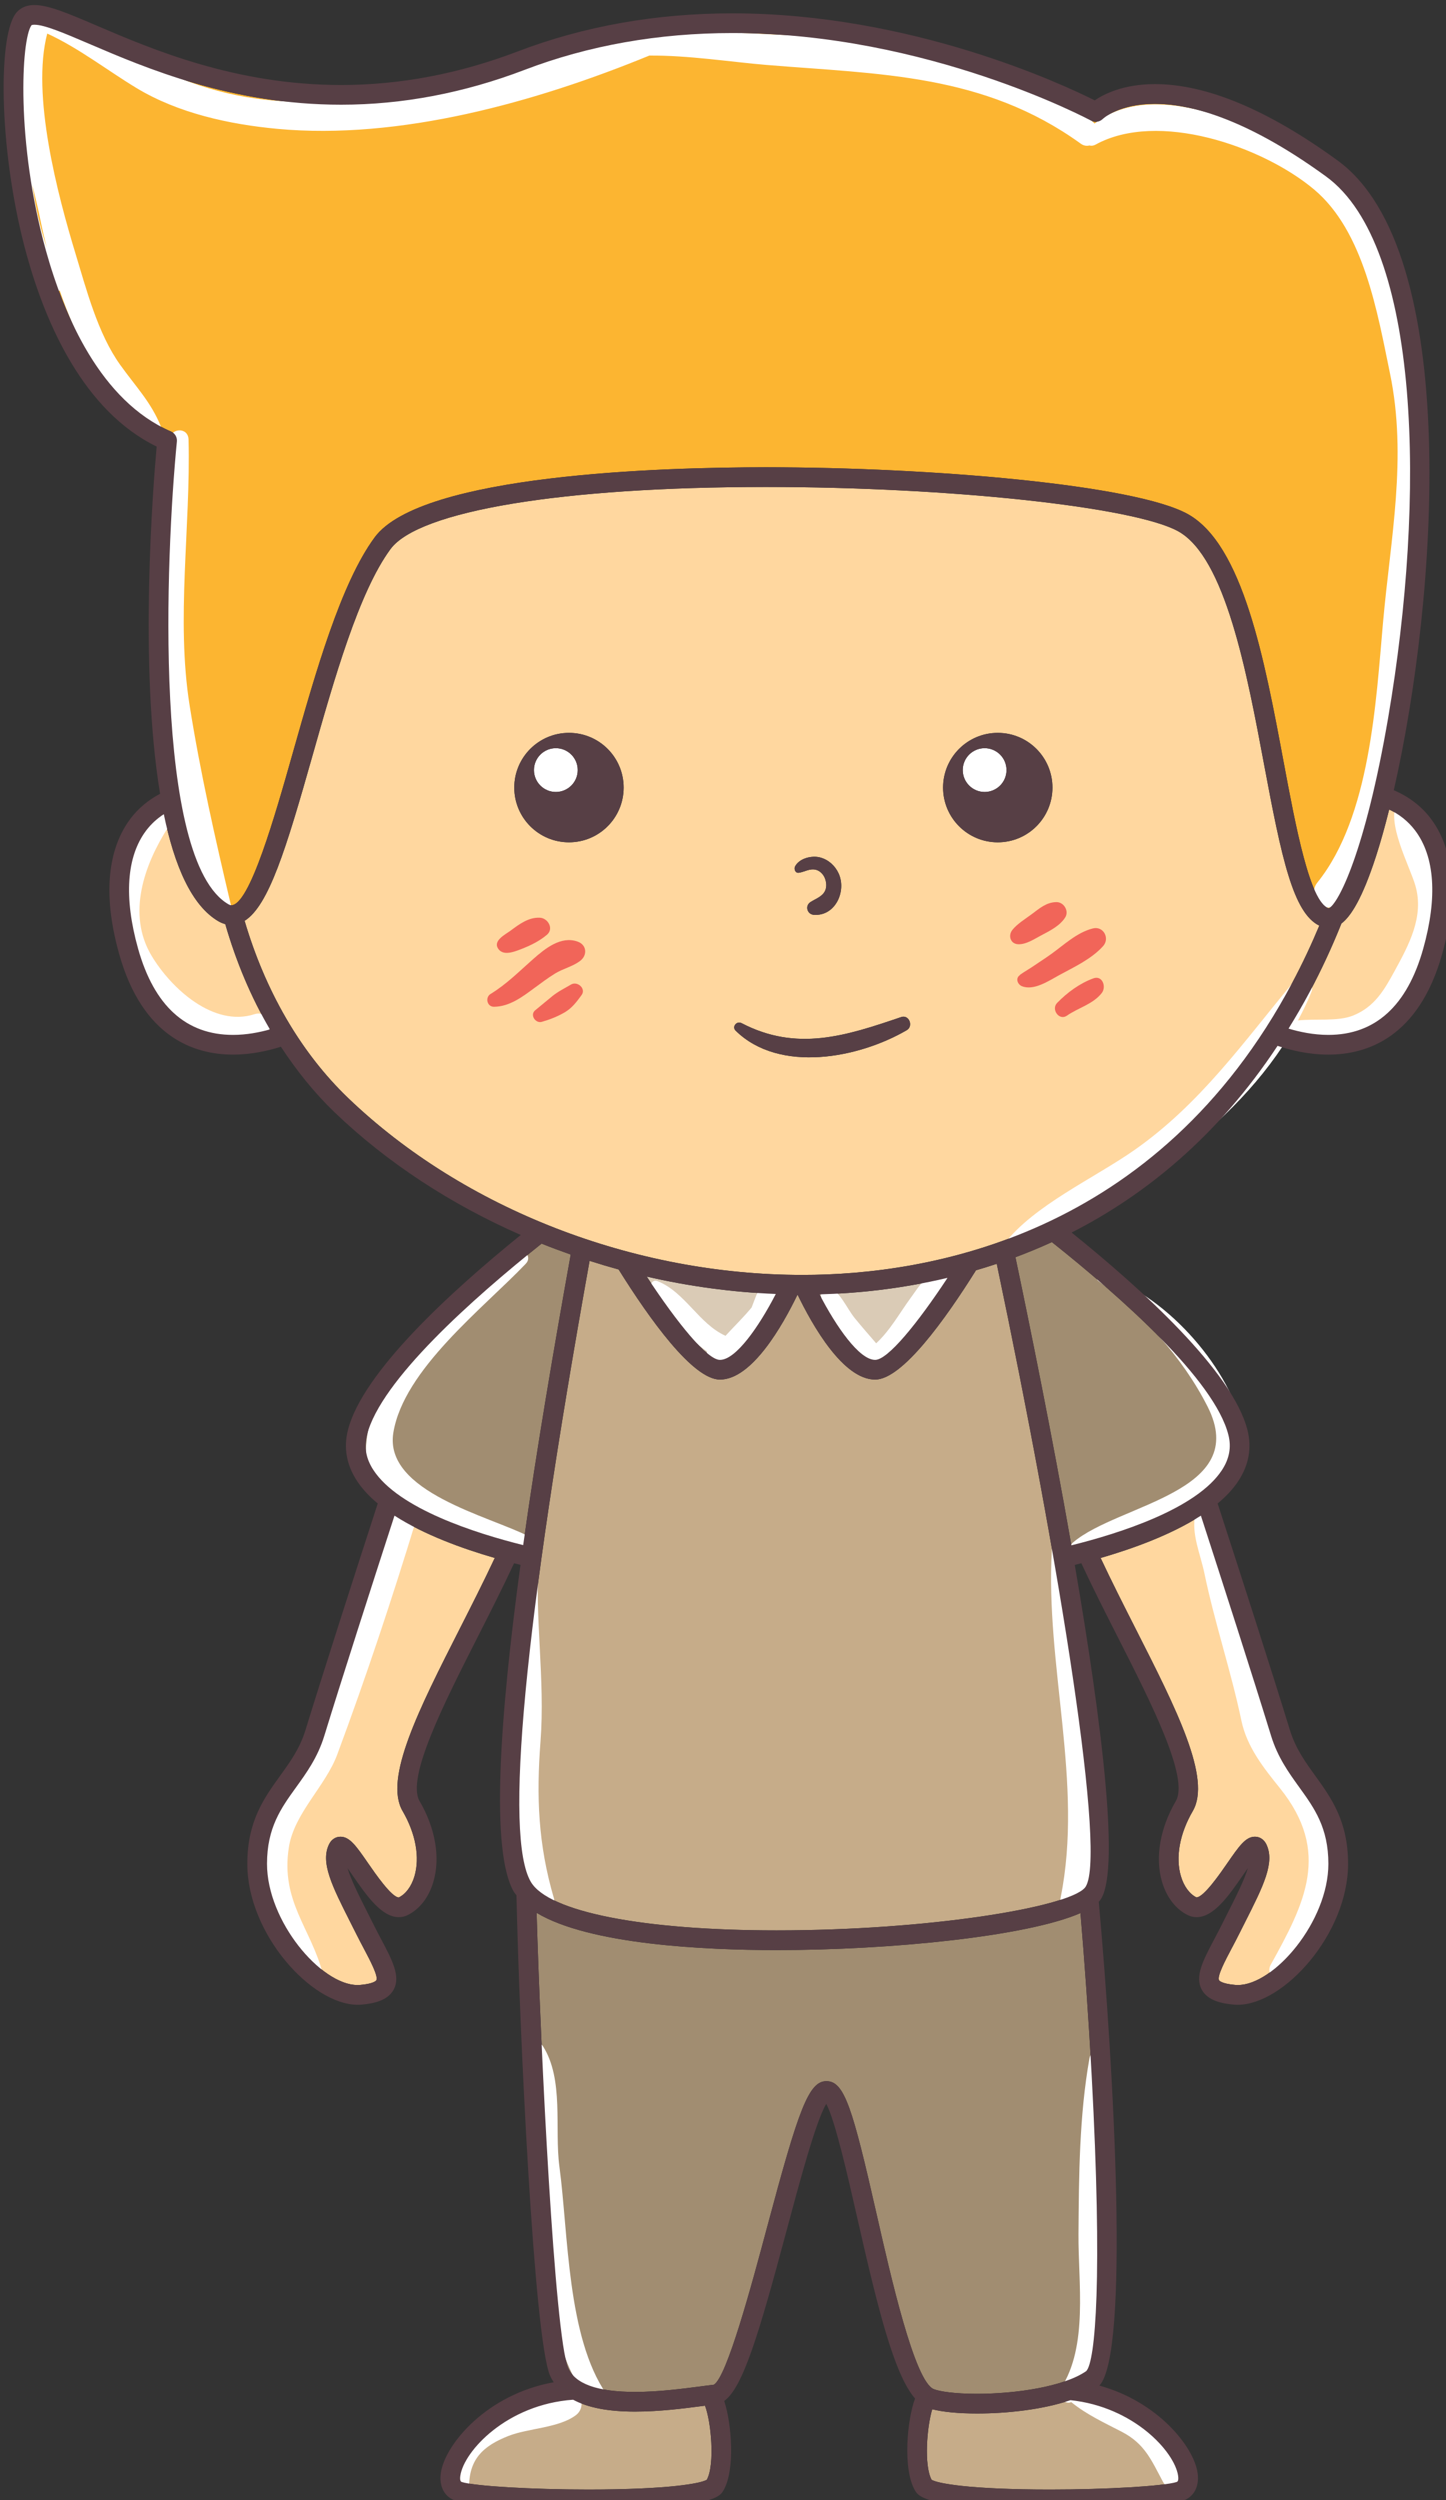 <?xml version="1.0" encoding="UTF-8" standalone="no"?>
<!-- Created with Inkscape (http://www.inkscape.org/) -->

<svg
   width="30.614mm"
   height="52.907mm"
   viewBox="0 0 30.614 52.907"
   version="1.1"
   id="svg1"
   inkscape:version="1.4.2 (f4327f4, 2025-05-13)"
   sodipodi:docname="boy3.svg"
   xmlns:inkscape="http://www.inkscape.org/namespaces/inkscape"
   xmlns:sodipodi="http://sodipodi.sourceforge.net/DTD/sodipodi-0.dtd"
   xmlns="http://www.w3.org/2000/svg"
   xmlns:svg="http://www.w3.org/2000/svg">
  <rect x="0" y="0" width="30.614" height="52.907" fill="#333333" stroke="none"/>
  <sodipodi:namedview
     id="namedview1"
     pagecolor="#ffffff"
     bordercolor="#000000"
     borderopacity="0.25"
     inkscape:showpageshadow="2"
     inkscape:pageopacity="0.0"
     inkscape:pagecheckerboard="0"
     inkscape:deskcolor="#d1d1d1"
     inkscape:document-units="mm"
     inkscape:zoom="1.2275954"
     inkscape:cx="-257.4138"
     inkscape:cy="12.21901"
     inkscape:window-width="2880"
     inkscape:window-height="1676"
     inkscape:window-x="-12"
     inkscape:window-y="-12"
     inkscape:window-maximized="1"
     inkscape:current-layer="layer1" />
  <defs
     id="defs1" />
  <g
     inkscape:label="图层 1"
     inkscape:groupmode="layer"
     id="layer1"
     transform="translate(-173.037,-145.256)">
    <g
       id="g278"
       transform="matrix(0.265,0,0,0.265,124.546,77.536)">
		<path
   style="fill:#c6ac89"
   d="m 233.714,448.116 c -2.146,0 -3.774,-0.321 -4.943,-0.951 -5.293,0.376 -8.709,4.093 -9.008,6.056 -0.07,0.457 0.073,0.502 0.12,0.516 1.058,0.331 5.586,0.599 10.094,0.599 6.506,0 9.009,-0.496 9.477,-0.777 0.672,-1.255 0.333,-4.698 -0.147,-5.917 -0.059,0.008 -0.111,0.014 -0.172,0.023 -1.452,0.19 -3.442,0.451 -5.421,0.451 z"
   id="path240" />

		<path
   style="fill:#c6ac89"
   d="m 268.508,447.202 c -2.244,0.764 -5.117,1.065 -7.457,1.065 -1.487,0 -2.752,-0.123 -3.587,-0.34 -0.425,1.402 -0.676,4.464 -0.051,5.633 0.467,0.282 2.971,0.777 9.478,0.777 h 10e-4 c 4.507,0 9.034,-0.268 10.092,-0.599 0.047,-0.014 0.189,-0.06 0.12,-0.516 -0.291,-1.912 -3.539,-5.486 -8.596,-6.02 z"
   id="path241" />

		<path
   style="fill:#ffd79f"
   d="m 278.927,376.572 c -2.366,1.525 -5.427,2.634 -8.01,3.38 0.873,1.861 1.841,3.772 2.797,5.654 3.261,6.419 6.077,11.964 4.566,14.554 -1.051,1.803 -1.396,3.704 -0.945,5.216 0.237,0.793 0.686,1.405 1.234,1.678 h 10e-4 c 0.58,0 1.896,-1.904 2.458,-2.718 0.948,-1.371 1.47,-2.127 2.217,-2.127 0.381,0 0.718,0.219 0.901,0.586 0.729,1.455 -0.233,3.359 -1.689,6.24 l -0.463,0.919 c -0.213,0.427 -0.426,0.829 -0.627,1.208 -0.49,0.926 -1.16,2.194 -0.989,2.509 0.006,0.011 0.16,0.272 1.29,0.374 0.068,0.006 0.134,0.009 0.203,0.009 2.925,-10e-4 7.241,-5.099 7.241,-9.679 0,-2.89 -1.127,-4.453 -2.319,-6.106 -0.851,-1.18 -1.73,-2.4 -2.258,-4.115 -1.456,-4.732 -3.827,-12.091 -5.608,-17.582 z"
   id="path242" />

		<path
   style="fill:#a18d71"
   d="m 264.112,355.937 c 1.206,5.741 2.962,14.396 4.469,23.005 3.81,-0.946 10,-2.904 12.031,-6.011 0.59,-0.904 0.759,-1.819 0.514,-2.798 -1.1,-4.399 -8.612,-11.035 -14.103,-15.402 -0.974,0.446 -1.945,0.845 -2.911,1.206 z"
   id="path243" />

		<path
   style="fill:#ffd79f"
   d="m 214.502,376.572 c -1.781,5.491 -4.152,12.85 -5.608,17.583 -0.529,1.715 -1.407,2.935 -2.258,4.115 -1.192,1.653 -2.319,3.216 -2.319,6.106 0,4.581 4.316,9.679 7.241,9.679 0.068,0 0.135,-0.003 0.203,-0.009 1.131,-0.102 1.284,-0.362 1.29,-0.374 0.171,-0.316 -0.5,-1.584 -0.989,-2.511 -0.2,-0.378 -0.413,-0.78 -0.626,-1.206 l -0.463,-0.919 c -1.455,-2.881 -2.418,-4.785 -1.69,-6.24 0.183,-0.367 0.52,-0.586 0.902,-0.586 0.747,0 1.269,0.756 2.217,2.128 0.562,0.814 1.879,2.72 2.445,2.721 0.561,-0.278 1.011,-0.889 1.247,-1.682 0.451,-1.512 0.105,-3.413 -0.945,-5.217 -1.512,-2.59 1.305,-8.134 4.566,-14.554 0.956,-1.882 1.924,-3.793 2.798,-5.654 -2.584,-0.746 -5.645,-1.855 -8.011,-3.38 z"
   id="path244" />

		<path
   style="fill:#a18d71"
   d="m 224.783,378.925 c 1.085,-7.724 2.493,-15.943 3.797,-23.201 -0.783,-0.274 -1.559,-0.564 -2.326,-0.872 -5.476,4.368 -12.861,10.923 -13.951,15.281 -0.245,0.979 -0.076,1.894 0.515,2.798 2.019,3.09 8.15,5.043 11.965,5.994 z"
   id="path245" />

		<path
   style="fill:#a18d71"
   d="m 245.028,411.263 c -0.001,0 -0.001,0 -0.002,0 -5.729,0 -14.955,-0.436 -19.169,-2.975 0.326,11.218 1.439,33.743 2.512,36.316 0.536,1.286 2.335,1.939 5.346,1.939 1.876,0 3.807,-0.254 5.216,-0.438 0.412,-0.054 0.775,-0.102 1.076,-0.135 1.049,-0.562 3.072,-8.129 4.282,-12.651 2.477,-9.261 3.291,-11.591 4.721,-11.591 1.441,0 2.086,2.151 4.01,10.624 1.137,5.005 3.04,13.383 4.573,13.972 0.464,0.179 1.617,0.37 3.458,0.37 3.049,0 6.927,-0.561 8.721,-1.817 0.73,-0.772 1.301,-7.432 0.429,-23.6 -0.257,-4.763 -0.577,-9.224 -0.897,-12.968 -4.234,1.848 -15.074,2.954 -24.276,2.954 z"
   id="path246" />

		<path
   style="fill:#c6ac89"
   d="m 262.618,356.463 c -0.556,0.185 -1.109,0.356 -1.658,0.516 -2.461,3.933 -5.902,8.728 -8.057,8.728 -2.553,0 -4.999,-4.303 -6.2,-6.788 -1.201,2.485 -3.646,6.788 -6.2,6.788 -2.166,0 -5.632,-4.847 -8.095,-8.792 -0.779,-0.213 -1.552,-0.443 -2.319,-0.689 -5.252,29.281 -6.831,45.97 -4.69,49.593 1.411,2.387 8.931,3.87 19.627,3.87 10e-4,0 0.002,0 0.003,0 12.113,0 23.178,-1.82 24.615,-3.387 1.873,-2.042 -2.071,-26.257 -7.026,-49.839 z"
   id="path247" />

		<path
   style="fill:#dacbb6"
   d="m 240.503,364.134 c 1.276,0 3.114,-2.653 4.462,-5.263 -3.47,-0.138 -6.929,-0.609 -10.309,-1.387 2.445,3.716 4.831,6.65 5.847,6.65 z"
   id="path248" />

		<path
   style="fill:#dacbb6"
   d="m 252.903,364.134 c 1.007,0 3.361,-2.882 5.783,-6.551 -3.77,0.896 -7.28,1.241 -10.227,1.319 1.347,2.601 3.176,5.232 4.444,5.232 z"
   id="path249" />

		<path
   style="fill:#ffd79f"
   d="m 201.601,338.184 c 1.086,0 2.108,-0.201 2.948,-0.438 -1.517,-2.584 -2.703,-5.421 -3.567,-8.409 -0.18,-0.048 -0.359,-0.118 -0.533,-0.218 -2.168,-1.255 -3.537,-4.48 -4.377,-8.558 -0.536,0.348 -1.011,0.779 -1.404,1.297 -1.576,2.08 -1.801,5.345 -0.651,9.441 1.282,4.569 3.835,6.885 7.584,6.885 z"
   id="path250" />

		<path
   style="fill:#ffd79f"
   d="m 293.97,320.187 c -0.347,1.39 -0.704,2.661 -1.063,3.766 -1.093,3.359 -2.003,4.767 -2.753,5.338 -0.725,1.814 -1.563,3.635 -2.534,5.461 -0.544,1.023 -1.112,1.991 -1.691,2.931 0.879,0.265 1.992,0.502 3.178,0.502 3.749,0 6.3,-2.317 7.582,-6.885 1.15,-4.097 0.925,-7.361 -0.651,-9.441 -0.547,-0.724 -1.251,-1.286 -2.068,-1.672 z"
   id="path251" />

		<path
   style="fill:#ffd79f"
   d="m 286.232,334.012 c 0.81,-1.522 1.522,-3.041 2.155,-4.553 -2.094,-1.014 -3.017,-5.419 -4.407,-12.844 -1.38,-7.374 -3.098,-16.552 -6.864,-18.644 -3.514,-1.952 -18.293,-3.539 -32.945,-3.539 -16.242,0 -27.733,1.9 -29.987,4.959 -2.533,3.437 -4.509,10.412 -6.253,16.566 -2.072,7.313 -3.47,11.91 -5.403,13.117 1.62,5.501 4.407,10.45 8.288,14.167 9.223,8.835 22.786,14.109 36.282,14.109 9.977,10e-4 28.329,-3.031 39.134,-23.338 z m -23.534,-19.945 c 2.413,0 4.37,1.956 4.37,4.37 0,2.413 -1.956,4.37 -4.37,4.37 -2.413,0 -4.369,-1.957 -4.369,-4.37 0,-2.414 1.956,-4.37 4.369,-4.37 z m -16.195,10.667 c 0.338,-0.653 1.337,-0.898 2.007,-0.718 0.66,0.177 1.186,0.652 1.472,1.269 0.651,1.406 -0.246,3.422 -1.966,3.314 -0.545,-0.034 -0.749,-0.72 -0.277,-1.023 0.413,-0.265 0.954,-0.433 1.17,-0.914 0.142,-0.316 0.097,-0.702 -0.033,-1.014 -0.128,-0.304 -0.405,-0.584 -0.733,-0.656 -0.485,-0.107 -0.887,0.185 -1.35,0.247 -0.272,0.037 -0.393,-0.307 -0.29,-0.505 z m -4.279,12.508 c 4.426,2.304 8.333,1.023 12.762,-0.483 0.627,-0.213 0.993,0.726 0.442,1.048 -3.813,2.226 -10.172,3.474 -13.671,0.039 -0.321,-0.314 0.087,-0.802 0.467,-0.604 z m -18.153,-18.806 c 0,-2.413 1.956,-4.37 4.37,-4.37 2.413,0 4.369,1.956 4.369,4.37 0,2.413 -1.956,4.37 -4.369,4.37 -2.414,0 -4.37,-1.957 -4.37,-4.37 z"
   id="path252" />

		<path
   style="fill:#fcb531"
   d="m 201.238,327.757 c 0.085,0.049 0.161,0.075 0.224,0.075 1.468,0 3.484,-7.111 4.955,-12.304 1.781,-6.283 3.798,-13.404 6.501,-17.071 3.724,-5.053 23.096,-5.598 31.253,-5.598 13.262,0 29.497,1.398 33.709,3.738 4.412,2.451 6.13,11.63 7.645,19.729 0.986,5.267 2.102,11.23 3.614,11.751 0.748,-0.315 2.915,-4.488 4.754,-15.243 2.996,-17.524 2.621,-37.677 -4.97,-43.197 -6.591,-4.793 -11.071,-5.8 -13.667,-5.8 -2.871,0 -4.124,1.166 -4.176,1.217 -0.248,0.238 -0.627,0.291 -0.926,0.129 -0.128,-0.07 -13.062,-6.996 -28.657,-6.996 -5.905,0 -11.49,0.989 -16.598,2.939 -4.835,1.846 -9.765,2.783 -14.654,2.783 -8.77,0.001 -15.605,-2.924 -20.128,-4.858 -1.995,-0.853 -3.571,-1.528 -4.379,-1.528 -0.125,0 -0.221,0.019 -0.242,0.047 -0.82,1.149 -1.243,9.339 1.151,17.963 1.46,5.258 4.381,12.037 10,14.472 0.314,0.136 0.504,0.459 0.47,0.799 -0.897,9.095 -1.907,33.464 4.121,36.953 z"
   id="path253" />

		<path
   style="fill:#ffffff"
   d="m 261.649,318.786 c 0.965,0 1.748,-0.782 1.748,-1.748 0,-0.965 -0.783,-1.748 -1.748,-1.748 -0.965,0 -1.748,0.782 -1.748,1.748 10e-4,0.965 0.783,1.748 1.748,1.748 z"
   id="path254" />

		<path
   style="fill:#ffffff"
   d="m 229.14,317.038 c 0,-0.965 -0.782,-1.748 -1.748,-1.748 -0.965,0 -1.748,0.782 -1.748,1.748 0,0.965 0.783,1.748 1.748,1.748 0.965,0 1.748,-0.783 1.748,-1.748 z"
   id="path255" />

		<path
   style="fill:#f16559"
   d="m 267.374,327.58 c -0.802,0.017 -1.353,0.511 -1.971,0.971 -0.489,0.364 -1.165,0.775 -1.541,1.255 -0.351,0.448 -0.155,1.118 0.472,1.14 0.642,0.022 1.29,-0.421 1.837,-0.71 0.7,-0.369 1.475,-0.751 1.911,-1.423 0.336,-0.521 -0.105,-1.246 -0.708,-1.233 z"
   id="path256" />

		<path
   style="fill:#f16559"
   d="m 270.295,329.683 c -1.273,0.323 -2.28,1.293 -3.326,2.044 -0.504,0.362 -1.028,0.693 -1.54,1.043 -0.21,0.144 -0.433,0.269 -0.646,0.407 -0.062,0.04 -0.522,0.345 -0.28,0.216 -0.415,0.222 -0.244,0.749 0.117,0.898 0.957,0.395 2.168,-0.434 2.996,-0.883 1.202,-0.653 2.574,-1.286 3.499,-2.315 0.56,-0.622 0.023,-1.624 -0.82,-1.41 z"
   id="path257" />

		<path
   style="fill:#f16559"
   d="m 270.334,333.67 c -1.094,0.402 -2.081,1.127 -2.894,1.962 -0.499,0.512 0.165,1.448 0.784,1.016 0.914,-0.638 2.086,-0.911 2.788,-1.814 0.376,-0.484 0.056,-1.434 -0.678,-1.164 z"
   id="path258" />

		<path
   style="fill:#f16559"
   d="m 226.125,328.828 c -0.897,-0.049 -1.644,0.507 -2.337,1.023 -0.434,0.324 -1.489,0.824 -0.965,1.501 0.416,0.536 1.287,0.18 1.795,-0.016 0.731,-0.281 1.477,-0.645 2.068,-1.151 0.565,-0.484 0.074,-1.322 -0.561,-1.357 z"
   id="path259" />

		<path
   style="fill:#f16559"
   d="m 229.144,330.739 c -1.342,-0.487 -2.611,0.553 -3.561,1.389 -1.136,0.999 -2.105,1.991 -3.405,2.788 -0.457,0.28 -0.281,1.031 0.277,1.023 1.237,-0.017 2.248,-0.779 3.205,-1.486 0.546,-0.403 1.086,-0.807 1.664,-1.165 0.645,-0.4 1.42,-0.558 2.02,-1.021 0.579,-0.448 0.526,-1.264 -0.2,-1.528 z"
   id="path260" />

		<path
   style="fill:#f16559"
   d="m 228.611,334.16 c -0.53,0.31 -1.044,0.558 -1.522,0.949 -0.453,0.37 -0.904,0.74 -1.353,1.116 -0.433,0.363 0.03,1.062 0.534,0.918 0.638,-0.183 1.235,-0.416 1.811,-0.748 0.595,-0.342 0.972,-0.847 1.37,-1.394 0.377,-0.518 -0.339,-1.134 -0.84,-0.841 z"
   id="path261" />

		<path
   style="fill:#ffffff"
   d="m 294.95,280.376 c -1.582,-6.158 -4.229,-11.332 -10.289,-13.939 -4.219,-1.815 -10.203,-4.148 -14.23,-1.024 -5.613,-5.643 -14.999,-6.863 -22.565,-6.99 -3.627,-0.061 -8.089,-0.606 -12.059,-0.025 -0.071,-0.022 -0.151,-0.033 -0.244,-0.027 -11.149,0.757 -20.497,6.631 -32.064,5.055 -4.281,-0.583 -7.948,-2.192 -11.641,-4.365 -2.077,-1.222 -4.429,-2.746 -6.925,-2.4 -0.461,0.064 -0.382,0.737 0,0.853 0.137,0.042 0.269,0.098 0.404,0.144 -1.377,2.384 -1.195,5.629 -0.62,8.779 -0.089,0.051 -0.164,0.129 -0.178,0.263 -0.39,3.952 0.23,8.649 2.583,11.93 0.177,0.247 0.453,0.241 0.631,0.107 1.48,4.304 3.682,8.367 6.96,11.51 0.447,0.428 1.392,0.005 1.123,-0.654 -0.802,-1.963 -1.989,-3.149 -3.26,-4.929 -1.78,-2.493 -2.682,-5.98 -3.569,-8.898 -1.413,-4.649 -3.535,-12.652 -2.248,-17.54 2.521,1.157 4.77,2.923 7.131,4.35 3.334,2.013 7.421,2.902 11.251,3.259 9.766,0.908 20.651,-2.129 29.72,-5.851 3.081,-0.031 6.609,0.521 9.336,0.746 9.085,0.749 17.374,0.692 25.131,6.288 0.234,0.169 0.474,0.201 0.69,0.144 0.15,0.041 0.319,0.029 0.487,-0.064 4.979,-2.745 13.328,0.109 17.463,3.576 3.991,3.346 5.067,9.859 6.067,14.691 1.392,6.728 0.042,13.176 -0.554,19.856 -0.563,6.315 -1.017,15.548 -5.245,20.793 -0.912,1.132 0.65,2.758 1.622,1.622 4.39,-5.129 5.334,-14.097 5.757,-20.575 0.604,-9.26 1.691,-17.515 -0.665,-26.685 z m -108.224,-5.031 c -0.548,-1.648 -0.917,-3.338 -1.163,-5.057 0.236,0.981 0.462,1.906 0.631,2.737 0.158,0.773 0.335,1.547 0.532,2.32 z"
   id="path262" />

		<path
   style="fill:#ffffff"
   d="m 203.314,336.532 c -3.276,1.054 -6.666,-2.067 -8.224,-4.674 -1.991,-3.332 -0.572,-7.272 1.309,-10.224 0.507,-0.796 -0.597,-1.538 -1.248,-0.963 -3.498,3.087 -3.868,8.219 -1.857,12.237 1.729,3.455 6.654,6.796 10.548,5.536 1.21,-0.392 0.693,-2.305 -0.528,-1.912 z"
   id="path263" />

		<path
   style="fill:#ffffff"
   d="m 201.445,327.866 c -1.259,-5.335 -2.452,-10.586 -3.313,-16.004 -1.093,-6.876 0.092,-14.24 -0.084,-21.217 -0.025,-1.004 -1.416,-0.955 -1.524,0 -1.41,12.499 -1.824,26.111 3.663,37.751 0.345,0.733 1.43,0.201 1.258,-0.53 z"
   id="path264" />

		<path
   style="fill:#ffffff"
   d="m 297.095,323.43 c -0.341,-0.806 -0.892,-3.759 -1.846,-4.078 l -0.033,-0.011 c -0.221,-0.074 -0.467,0.047 -0.583,0.237 -0.964,1.579 0.981,5.114 1.434,6.698 0.704,2.464 -0.516,4.711 -1.676,6.83 -0.803,1.469 -1.582,2.848 -3.318,3.539 -1.214,0.483 -2.967,0.229 -4.393,0.386 0.402,-0.752 0.775,-1.512 1.082,-2.29 0.307,-0.778 -0.883,-1.456 -1.41,-0.821 -4.05,4.877 -7.473,9.777 -12.751,13.47 -3.208,2.244 -8.028,4.407 -10.39,7.493 -0.088,0.115 0.057,0.284 0.185,0.241 8.156,-2.773 17.678,-8.921 22.509,-16.73 0.085,0.084 0.184,0.155 0.314,0.186 6.78,1.634 10.954,-3.324 12.157,-9.66 0.373,-1.959 -0.539,-3.74 -1.281,-5.49 z"
   id="path265" />

		<path
   style="fill:#ffffff"
   d="m 227.229,407.093 c -1.247,-4.263 -1.401,-8.072 -1.062,-12.486 0.381,-4.963 -0.484,-9.914 -0.145,-14.823 0.018,-0.259 -0.16,-0.419 -0.369,-0.472 0.103,-0.407 0.007,-0.86 -0.425,-1.083 -3.096,-1.605 -11.585,-3.542 -10.819,-8.273 0.818,-5.055 7.206,-9.957 10.585,-13.502 0.57,-0.598 -0.264,-1.361 -0.88,-0.881 -4.9,3.82 -12.314,9.681 -11.884,16.654 0.087,1.408 1.026,2.581 2.368,3.567 -0.121,0.112 -0.227,0.249 -0.286,0.443 -2.249,7.27 -4.174,15.886 -8.279,22.363 -3.585,5.657 -1.582,9.947 1.908,14.979 0.295,0.426 0.99,0.173 0.854,-0.36 -0.948,-3.695 -3.405,-5.826 -2.734,-10.158 0.422,-2.727 2.923,-4.874 3.867,-7.414 2.333,-6.278 4.38,-12.431 6.329,-18.82 2.851,1.535 6.463,2.517 8.211,3.215 0.174,0.07 0.333,0.064 0.481,0.031 -0.972,4.689 -0.462,9.766 -0.903,14.535 -0.38,4.104 -0.974,9.618 1.675,13.123 0.527,0.704 1.791,0.33 1.508,-0.638 z"
   id="path266" />

		<path
   style="fill:#ffffff"
   d="m 288.496,399.531 c -0.54,-1.234 -1.708,-2.422 -2.518,-3.491 -1.514,-1.997 -1.948,-4.388 -2.488,-6.765 -0.964,-4.245 -4.101,-8.737 -4.068,-13.161 10e-4,-0.115 -0.038,-0.204 -0.097,-0.272 2.162,-1.643 3.558,-3.767 2.902,-6.447 -1.213,-4.955 -6.322,-10.604 -11.285,-12.077 -0.324,-0.096 -0.454,0.332 -0.215,0.509 3.549,2.638 6.727,6.083 8.734,10.036 3.48,6.854 -7.115,7.768 -10.728,10.835 -0.639,0.542 0.049,1.504 0.773,1.328 2.336,-0.568 6.113,-1.723 8.975,-3.591 -0.333,1.612 0.394,3.135 0.737,4.786 0.823,3.953 2.117,7.767 2.947,11.725 0.441,2.101 1.77,3.764 3.08,5.391 4.103,5.102 1.973,9.211 -0.74,14.1 -0.48,0.866 0.743,1.536 1.302,0.761 3.239,-4.495 5.076,-8.214 2.689,-13.667 z"
   id="path267" />

		<path
   style="fill:#ffffff"
   d="m 244.639,358.441 c -0.059,-0.04 -0.129,-0.063 -0.197,-0.083 -0.47,-0.136 -0.85,0.165 -1.016,0.577 -0.136,0.337 -0.263,0.677 -0.391,1.016 -0.656,0.791 -1.393,1.506 -2.087,2.261 -2.129,-0.952 -3.231,-3.491 -5.436,-4.367 -0.469,-0.186 -0.711,0.455 -0.446,0.767 1.326,1.563 2.628,3.65 4.406,4.846 -0.014,0.047 -0.017,0.098 0.003,0.151 0.559,1.5 2.516,0.585 3.247,-0.182 1.035,-1.086 1.569,-2.531 2.215,-3.855 0.207,-0.429 0.094,-0.86 -0.298,-1.131 z"
   id="path268" />

		<path
   style="fill:#ffffff"
   d="m 258.315,357.369 c -1.257,-0.309 -1.901,0.899 -2.554,1.788 -0.901,1.229 -1.652,2.615 -2.776,3.654 -0.573,-0.659 -1.146,-1.319 -1.7,-1.994 -0.624,-0.76 -1.158,-2.081 -2.061,-2.528 -0.232,-0.115 -0.514,-0.022 -0.59,0.24 -0.284,0.986 0.571,2.051 1.054,2.858 0.734,1.227 1.588,2.369 2.472,3.491 0.265,0.336 0.855,0.368 1.197,0.155 1.299,-0.812 2.207,-1.938 3.095,-3.166 0.517,-0.715 0.995,-1.453 1.552,-2.138 0.46,-0.566 0.93,-0.827 0.877,-1.617 -0.023,-0.338 -0.218,-0.657 -0.566,-0.743 z"
   id="path269" />

		<path
   style="fill:#ffffff"
   d="m 231.432,446.714 c -3.152,-4.567 -3.031,-12.758 -3.756,-18.177 -0.403,-3.011 0.385,-6.95 -1.321,-9.612 -0.258,-0.403 -0.847,-0.052 -0.637,0.372 0.933,1.882 0.363,4.441 0.303,6.464 -0.086,2.873 0.235,5.612 0.639,8.454 0.626,4.409 0.311,9.977 3.781,13.264 0.504,0.477 1.412,-0.156 0.991,-0.765 z"
   id="path270" />

		<path
   style="fill:#ffffff"
   d="m 277.645,452.681 c -0.695,-1.519 -1.345,-2.852 -2.701,-3.876 -1.594,-1.204 -3.725,-1.249 -5.549,-1.938 1.732,-1.436 1.605,-4.52 1.657,-6.615 0.167,-6.703 -0.592,-13.557 0.153,-20.223 0.075,-0.67 -1.057,-0.82 -1.175,-0.159 -0.822,4.598 -0.849,9.413 -0.883,14.074 -0.029,3.863 0.795,8.949 -1.413,12.319 -0.335,0.512 0.227,1.343 0.838,1.096 1.226,0.998 2.642,1.645 4.039,2.37 1.84,0.955 2.354,2.257 3.279,3.978 0.631,1.172 2.29,0.144 1.755,-1.026 z"
   id="path271" />

		<path
   style="fill:#ffffff"
   d="m 228.528,446.599 c -1.023,-0.009 -2.177,0.499 -3.163,0.765 -1.288,0.348 -2.555,0.77 -3.742,1.384 -2.185,1.129 -3.235,3.488 -2.012,5.726 0.219,0.4 0.865,0.221 0.855,-0.232 -0.05,-2.291 1.09,-3.382 3.15,-4.187 1.595,-0.624 4.04,-0.63 5.396,-1.67 0.714,-0.548 0.552,-1.778 -0.484,-1.786 z"
   id="path272" />

		<path
   style="fill:#ffffff"
   d="m 268.157,379.261 c -0.037,-0.73 -1.087,-0.727 -1.131,0 -0.556,9.209 2.538,18.656 0.698,27.8 -0.242,1.201 1.438,1.669 1.833,0.505 2.998,-8.822 -0.951,-19.364 -1.4,-28.305 z"
   id="path273" />

		<path
   style="fill:#573f45"
   d="m 294.338,318.647 c 3.493,-15.266 5.478,-43.035 -4.488,-50.283 -5.566,-4.048 -10.477,-6.101 -14.593,-6.101 -2.53,0 -4.092,0.805 -4.812,1.299 -2.481,-1.246 -14.616,-6.949 -28.947,-6.949 -6.098,0 -11.87,1.024 -17.159,3.044 -4.655,1.777 -9.396,2.678 -14.093,2.678 -8.447,0.001 -15.105,-2.847 -19.509,-4.731 -2.245,-0.961 -3.867,-1.655 -4.998,-1.655 -0.841,0 -1.291,0.384 -1.522,0.707 -1.44,2.017 -1.301,11.316 0.916,19.297 1.508,5.429 4.524,12.402 10.368,15.254 -0.28,3.097 -1.425,17.454 0.273,27.724 -0.921,0.487 -1.729,1.147 -2.358,1.977 -1.314,1.735 -2.54,5.019 -0.911,10.818 1.863,6.638 5.975,8.032 9.097,8.032 1.462,0 2.8,-0.304 3.824,-0.629 1.257,1.917 2.68,3.694 4.303,5.25 4.21,4.032 9.296,7.341 14.861,9.782 -5.554,4.49 -12.659,10.977 -13.812,15.592 -0.352,1.407 -0.109,2.766 0.724,4.04 0.425,0.65 0.993,1.252 1.662,1.809 -1.799,5.541 -4.27,13.207 -5.773,18.091 -0.452,1.469 -1.219,2.532 -2.031,3.657 -1.285,1.784 -2.616,3.628 -2.616,7.027 0,5.581 5.128,11.252 8.814,11.252 0.116,0 0.23,-0.005 0.344,-0.015 0.852,-0.078 2.041,-0.285 2.532,-1.191 0.574,-1.057 -0.113,-2.354 -0.981,-3.996 -0.195,-0.368 -0.402,-0.76 -0.609,-1.174 l -0.466,-0.926 c -0.707,-1.398 -1.352,-2.675 -1.627,-3.61 0.124,0.176 0.247,0.354 0.359,0.516 1.155,1.671 2.349,3.399 3.739,3.4 0.251,0 0.491,-0.057 0.717,-0.17 0.949,-0.474 1.673,-1.41 2.038,-2.635 0.575,-1.927 0.175,-4.282 -1.095,-6.459 -1.079,-1.849 1.944,-7.8 4.61,-13.048 1.004,-1.977 2.024,-3.987 2.936,-5.948 0.175,0.045 0.346,0.088 0.513,0.129 -1.659,12.219 -2.416,22.914 -0.521,26.121 0.054,0.091 0.137,0.171 0.2,0.259 0.238,10.855 1.39,35.251 2.671,38.329 0.083,0.199 0.191,0.381 0.303,0.56 -5.35,0.963 -8.665,4.947 -9.012,7.215 -0.169,1.106 0.294,1.969 1.206,2.255 1.41,0.44 6.38,0.671 10.563,0.671 9.904,0 10.526,-1.035 10.79,-1.478 0.981,-1.634 0.666,-5.404 0.076,-7.168 1.489,-1.067 2.757,-5.285 4.965,-13.539 1.01,-3.775 2.357,-8.815 3.187,-10.185 0.706,1.298 1.726,5.789 2.491,9.16 1.652,7.273 2.939,12.452 4.604,14.37 -0.632,1.668 -1.007,5.666 0.01,7.362 0.265,0.443 0.887,1.478 10.791,1.478 h 10e-4 c 4.181,0 9.15,-0.23 10.561,-0.671 0.913,-0.286 1.375,-1.149 1.206,-2.255 -0.321,-2.098 -3.182,-5.662 -7.843,-6.948 2.422,-2.569 1.173,-25.074 -0.048,-38.637 0.01,-0.011 0.024,-0.021 0.034,-0.032 1.759,-1.919 0.234,-14.125 -1.951,-26.864 0.17,-0.042 0.345,-0.086 0.524,-0.132 0.912,1.961 1.932,3.97 2.937,5.948 2.667,5.249 5.689,11.199 4.609,13.048 -1.27,2.177 -1.668,4.531 -1.095,6.458 0.366,1.225 1.089,2.161 2.038,2.636 0.225,0.113 0.466,0.17 0.717,0.17 1.391,0 2.585,-1.729 3.74,-3.401 0.112,-0.161 0.235,-0.339 0.358,-0.515 -0.275,0.935 -0.921,2.212 -1.627,3.611 l -0.466,0.925 c -0.207,0.415 -0.415,0.807 -0.61,1.176 -0.867,1.642 -1.554,2.938 -0.981,3.994 0.492,0.906 1.68,1.113 2.532,1.191 0.114,0.01 0.227,0.015 0.344,0.015 3.686,-0.001 8.814,-5.671 8.814,-11.252 0,-3.398 -1.33,-5.243 -2.616,-7.027 -0.812,-1.126 -1.579,-2.189 -2.031,-3.657 -1.502,-4.884 -3.974,-12.55 -5.773,-18.091 0.668,-0.556 1.237,-1.158 1.662,-1.809 0.833,-1.274 1.076,-2.633 0.724,-4.04 -1.17,-4.682 -8.466,-11.291 -14.053,-15.786 5.84,-2.974 11.654,-7.651 16.454,-14.909 1.048,0.35 2.482,0.7 4.053,0.7 0.001,0 0.001,0 0.001,0 3.121,0 7.233,-1.394 9.096,-8.032 1.628,-5.798 0.402,-9.083 -0.911,-10.818 -0.761,-1.005 -1.781,-1.766 -2.954,-2.261 z m 2.352,12.652 c -1.282,4.569 -3.833,6.885 -7.582,6.885 -1.186,0 -2.299,-0.238 -3.178,-0.502 0.579,-0.94 1.147,-1.908 1.691,-2.931 0.971,-1.826 1.809,-3.648 2.534,-5.461 0.75,-0.57 1.66,-1.979 2.753,-5.338 0.359,-1.104 0.716,-2.376 1.063,-3.766 0.817,0.386 1.521,0.948 2.069,1.671 1.575,2.081 1.8,5.346 0.65,9.442 z m -15.564,38.834 c 0.245,0.979 0.076,1.894 -0.514,2.798 -2.031,3.107 -8.221,5.065 -12.031,6.011 -1.507,-8.608 -3.262,-17.264 -4.469,-23.005 0.965,-0.361 1.937,-0.76 2.911,-1.206 5.491,4.367 13.003,11.003 14.103,15.402 z m 7.986,34.242 c 0,4.58 -4.316,9.678 -7.241,9.679 -0.069,0 -0.135,-0.003 -0.203,-0.009 -1.131,-0.102 -1.284,-0.362 -1.29,-0.374 -0.171,-0.315 0.5,-1.583 0.989,-2.509 0.201,-0.379 0.414,-0.781 0.627,-1.208 l 0.463,-0.919 c 1.455,-2.881 2.418,-4.785 1.689,-6.24 -0.183,-0.367 -0.52,-0.586 -0.901,-0.586 -0.748,0 -1.269,0.756 -2.217,2.127 -0.562,0.814 -1.878,2.718 -2.458,2.718 h -10e-4 c -0.548,-0.273 -0.997,-0.886 -1.234,-1.678 -0.451,-1.512 -0.105,-3.413 0.945,-5.216 1.512,-2.59 -1.305,-8.134 -4.566,-14.554 -0.956,-1.882 -1.924,-3.793 -2.797,-5.654 2.583,-0.746 5.643,-1.855 8.01,-3.38 1.781,5.491 4.152,12.85 5.608,17.583 0.528,1.715 1.407,2.935 2.258,4.115 1.192,1.652 2.319,3.215 2.319,6.105 z m -19.34,40.502 c -1.794,1.255 -5.673,1.817 -8.721,1.817 -1.841,0 -2.995,-0.191 -3.458,-0.37 -1.533,-0.589 -3.436,-8.967 -4.573,-13.972 -1.924,-8.474 -2.569,-10.624 -4.01,-10.624 -1.43,0 -2.244,2.33 -4.721,11.591 -1.21,4.522 -3.233,12.089 -4.282,12.651 -0.301,0.033 -0.665,0.081 -1.076,0.135 -1.409,0.184 -3.34,0.438 -5.216,0.438 -3.011,0 -4.81,-0.652 -5.346,-1.939 -1.072,-2.573 -2.185,-25.098 -2.512,-36.316 4.214,2.539 13.439,2.975 19.169,2.975 10e-4,0 10e-4,0 0.002,0 9.202,0 20.043,-1.107 24.276,-2.954 0.32,3.743 0.641,8.205 0.897,12.968 0.872,16.168 0.301,22.828 -0.429,23.6 z m 7.212,8.861 c -1.058,0.331 -5.585,0.599 -10.092,0.599 h -10e-4 c -6.507,0 -9.011,-0.496 -9.478,-0.777 -0.625,-1.169 -0.374,-4.23 0.051,-5.633 0.834,0.217 2.1,0.34 3.587,0.34 2.34,0 5.213,-0.3 7.457,-1.065 5.057,0.534 8.305,4.108 8.596,6.019 0.07,0.457 -0.073,0.502 -0.12,0.517 z m -37.53,-0.178 c -0.468,0.282 -2.971,0.777 -9.477,0.777 -4.508,0 -9.036,-0.268 -10.094,-0.599 -0.047,-0.014 -0.189,-0.06 -0.12,-0.516 0.299,-1.963 3.715,-5.68 9.008,-6.056 1.169,0.63 2.797,0.951 4.943,0.951 1.979,0 3.968,-0.261 5.421,-0.452 0.061,-0.008 0.113,-0.015 0.172,-0.023 0.481,1.22 0.819,4.663 0.147,5.918 z m 30.189,-47.257 c -1.437,1.567 -12.501,3.387 -24.615,3.387 -0.001,0 -0.002,0 -0.003,0 -10.696,0 -18.216,-1.483 -19.627,-3.87 -2.141,-3.624 -0.561,-20.312 4.69,-49.593 0.768,0.245 1.54,0.476 2.319,0.689 2.464,3.945 5.929,8.792 8.095,8.792 2.553,0 4.999,-4.303 6.2,-6.788 1.201,2.485 3.647,6.788 6.2,6.788 2.155,0 5.596,-4.795 8.057,-8.728 0.549,-0.16 1.102,-0.331 1.658,-0.516 4.956,23.581 8.9,47.796 7.026,49.839 z m -54.494,-6.143 c 1.051,1.804 1.396,3.705 0.945,5.217 -0.237,0.793 -0.686,1.404 -1.247,1.682 -0.565,-0.001 -1.882,-1.907 -2.445,-2.721 -0.948,-1.372 -1.471,-2.128 -2.217,-2.128 -0.382,0 -0.719,0.219 -0.902,0.586 -0.728,1.455 0.234,3.359 1.69,6.24 l 0.463,0.919 c 0.213,0.426 0.426,0.829 0.626,1.206 0.49,0.927 1.16,2.195 0.989,2.511 -0.006,0.011 -0.16,0.272 -1.29,0.374 -0.068,0.006 -0.135,0.009 -0.203,0.009 -2.925,0 -7.241,-5.098 -7.241,-9.679 0,-2.89 1.127,-4.453 2.319,-6.106 0.851,-1.18 1.73,-2.4 2.258,-4.115 1.456,-4.733 3.827,-12.092 5.608,-17.583 2.367,1.525 5.427,2.634 8.01,3.38 -0.873,1.862 -1.841,3.772 -2.798,5.654 -3.26,6.419 -6.077,11.964 -4.565,14.554 z m -2.331,-27.229 c -0.591,-0.904 -0.76,-1.819 -0.515,-2.798 1.09,-4.358 8.474,-10.913 13.951,-15.281 0.768,0.308 1.543,0.598 2.326,0.872 -1.304,7.258 -2.712,15.477 -3.797,23.201 -3.815,-0.951 -9.946,-2.904 -11.965,-5.994 z m 21.838,-15.446 c 3.38,0.778 6.839,1.249 10.309,1.387 -1.348,2.609 -3.187,5.263 -4.462,5.263 -1.016,-10e-4 -3.402,-2.935 -5.847,-6.65 z m 13.803,1.418 c 2.947,-0.078 6.458,-0.424 10.227,-1.319 -2.422,3.669 -4.776,6.551 -5.783,6.551 -1.268,-10e-4 -3.097,-2.632 -4.444,-5.232 z m -1.362,-1.552 c -13.496,0 -27.058,-5.274 -36.282,-14.109 -3.881,-3.717 -6.668,-8.667 -8.288,-14.167 1.933,-1.207 3.331,-5.805 5.403,-13.117 1.744,-6.154 3.721,-13.129 6.253,-16.566 2.254,-3.059 13.745,-4.959 29.987,-4.959 14.652,0 29.431,1.587 32.945,3.539 3.766,2.092 5.483,11.27 6.864,18.644 1.389,7.425 2.313,11.83 4.407,12.844 -0.633,1.512 -1.345,3.031 -2.155,4.553 -10.804,20.306 -29.156,23.338 -39.134,23.338 z m -52.429,-35.493 c 0.393,-0.518 0.868,-0.949 1.404,-1.297 0.84,4.078 2.209,7.302 4.377,8.558 0.174,0.101 0.353,0.171 0.533,0.218 0.864,2.988 2.05,5.825 3.567,8.409 -0.84,0.237 -1.862,0.438 -2.948,0.438 -3.749,0 -6.301,-2.317 -7.584,-6.885 -1.15,-4.096 -0.925,-7.361 0.651,-9.441 z m 1.979,-31.854 c -5.618,-2.434 -8.539,-9.214 -10,-14.472 -2.394,-8.624 -1.971,-16.814 -1.151,-17.963 0.021,-0.028 0.117,-0.047 0.242,-0.047 0.808,0 2.384,0.675 4.379,1.528 4.522,1.935 11.358,4.859 20.128,4.858 4.889,0 9.819,-0.936 14.654,-2.783 5.108,-1.95 10.693,-2.939 16.598,-2.939 15.595,0 28.529,6.926 28.657,6.996 0.299,0.162 0.678,0.109 0.926,-0.129 0.052,-0.05 1.305,-1.217 4.176,-1.217 2.596,0 7.076,1.007 13.667,5.8 7.591,5.52 7.966,25.674 4.97,43.197 -1.839,10.755 -4.006,14.927 -4.754,15.243 -1.513,-0.52 -2.628,-6.484 -3.614,-11.751 -1.515,-8.099 -3.233,-17.278 -7.645,-19.729 -4.212,-2.34 -20.447,-3.738 -33.709,-3.738 -8.157,0 -27.529,0.545 -31.253,5.598 -2.703,3.667 -4.72,10.788 -6.501,17.071 -1.471,5.192 -3.486,12.304 -4.955,12.304 -0.064,0 -0.139,-0.026 -0.224,-0.075 -6.028,-3.489 -5.018,-27.858 -4.121,-36.954 0.034,-0.34 -0.155,-0.662 -0.47,-0.798 z"
   id="path274" />

		<path
   style="fill:#573f45"
   d="m 262.698,322.806 c 2.413,0 4.37,-1.957 4.37,-4.37 0,-2.413 -1.956,-4.37 -4.37,-4.37 -2.413,0 -4.369,1.956 -4.369,4.37 0,2.413 1.956,4.37 4.369,4.37 z m -1.049,-7.516 c 0.965,0 1.748,0.782 1.748,1.748 0,0.965 -0.783,1.748 -1.748,1.748 -0.965,0 -1.748,-0.782 -1.748,-1.748 10e-4,-0.965 0.783,-1.748 1.748,-1.748 z"
   id="path275" />

		<path
   style="fill:#573f45"
   d="m 232.81,318.436 c 0,-2.413 -1.956,-4.37 -4.369,-4.37 -2.413,0 -4.37,1.956 -4.37,4.37 0,2.413 1.956,4.37 4.37,4.37 2.413,0 4.369,-1.957 4.369,-4.37 z m -7.166,-1.398 c 0,-0.965 0.783,-1.748 1.748,-1.748 0.965,0 1.748,0.782 1.748,1.748 0,0.965 -0.782,1.748 -1.748,1.748 -0.965,0 -1.748,-0.783 -1.748,-1.748 z"
   id="path276" />

		<path
   style="fill:#573f45"
   d="m 246.793,325.239 c 0.463,-0.062 0.865,-0.354 1.35,-0.247 0.328,0.072 0.605,0.352 0.733,0.656 0.13,0.311 0.175,0.698 0.033,1.014 -0.215,0.481 -0.756,0.648 -1.17,0.914 -0.472,0.302 -0.268,0.988 0.277,1.023 1.719,0.108 2.617,-1.908 1.966,-3.314 -0.286,-0.617 -0.812,-1.091 -1.472,-1.269 -0.671,-0.18 -1.669,0.065 -2.007,0.718 -0.103,0.198 0.018,0.542 0.29,0.505 z"
   id="path277" />

		<path
   style="fill:#573f45"
   d="m 255.428,337.808 c 0.551,-0.322 0.185,-1.262 -0.442,-1.048 -4.429,1.506 -8.336,2.786 -12.762,0.483 -0.381,-0.198 -0.788,0.289 -0.467,0.605 3.499,3.434 9.859,2.186 13.671,-0.04 z"
   id="path278" />

	</g>
  </g>
</svg>
